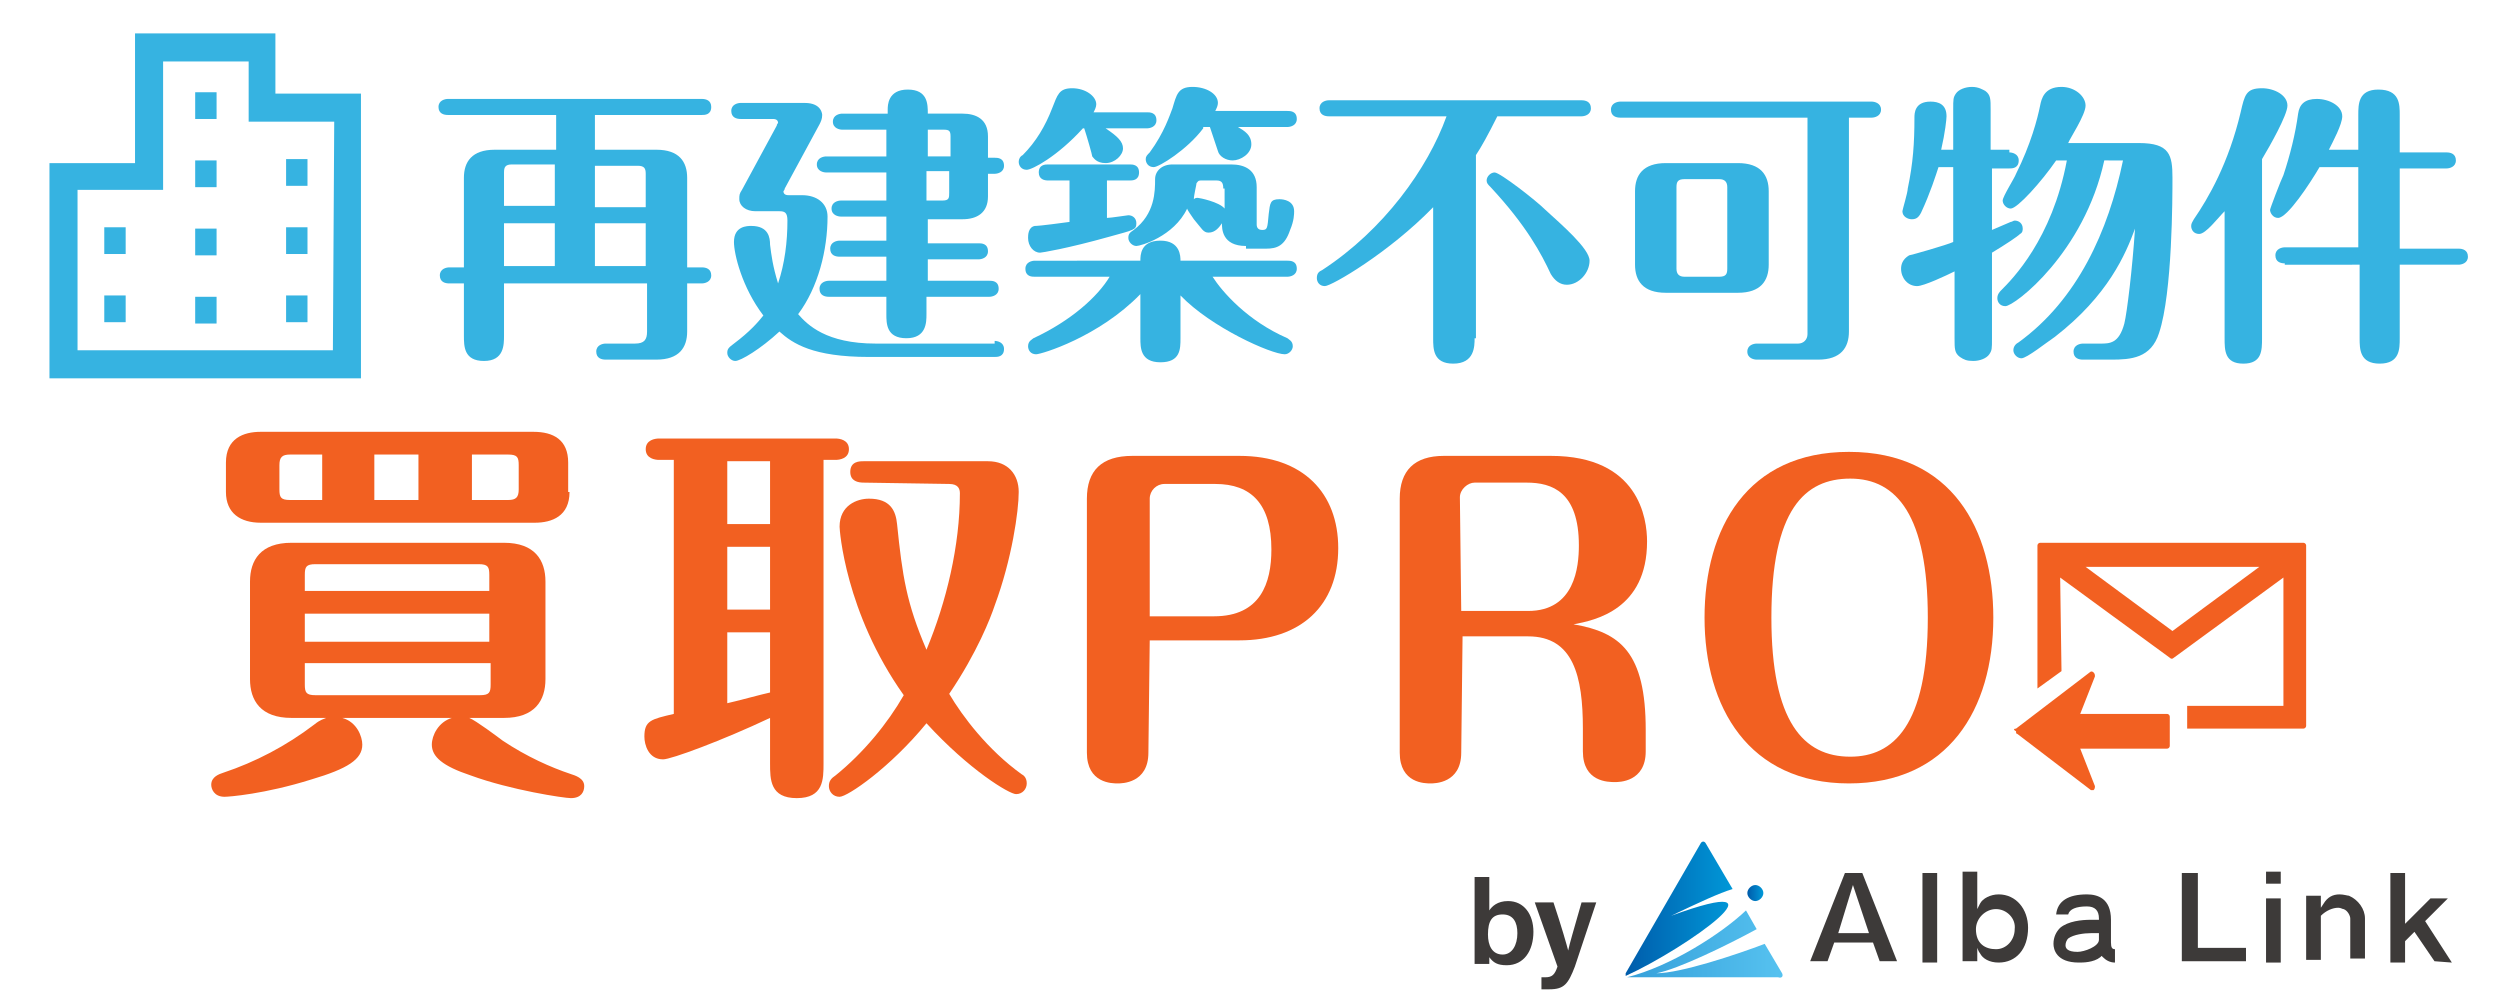 <?xml version="1.0" encoding="utf-8"?>
<!-- Generator: Adobe Illustrator 23.0.6, SVG Export Plug-In . SVG Version: 6.00 Build 0)  -->
<svg version="1.1" id="レイヤー_1" xmlns="http://www.w3.org/2000/svg" xmlns:xlink="http://www.w3.org/1999/xlink" x="0px"
	 y="0px" viewBox="0 0 187 74.9" style="enable-background:new 0 0 187 74.9;" xml:space="preserve">
<style type="text/css">
	.st0{display:none;fill:#36B3E1;}
	.st1{fill:#36B3E1;}
	.st2{fill:#F26021;}
	.st3{fill:url(#SVGID_1_);}
	.st4{fill:url(#SVGID_2_);}
	.st5{fill:url(#SVGID_3_);}
	.st6{fill:#3D3A39;}
</style>
<circle class="st0" cx="34" cy="8" r="14"/>
<g>
	<path class="st1" d="M20.6,7V2.5H10.1v9.7H3.7v16.1h7.4h1.5H18h1.5H27V7H20.6L20.6,7z M24.9,26.2h-5.4H18h-5.4h-1.5H5.8v-12h6.4
		V4.6h6.4v4.5h1H25L24.9,26.2L24.9,26.2z"/>
	<rect x="14.6" y="6.9" class="st1" width="1.6" height="2"/>
	<rect x="14.6" y="12" class="st1" width="1.6" height="2"/>
	<rect x="14.6" y="17.1" class="st1" width="1.6" height="2"/>
	<rect x="14.6" y="22.2" class="st1" width="1.6" height="2"/>
	<rect x="21.4" y="11.9" class="st1" width="1.6" height="2"/>
	<rect x="21.4" y="17" class="st1" width="1.6" height="2"/>
	<rect x="21.4" y="22.1" class="st1" width="1.6" height="2"/>
	<rect x="7.8" y="17" class="st1" width="1.6" height="2"/>
	<rect x="7.8" y="22.1" class="st1" width="1.6" height="2"/>
</g>
<g>
	<path class="st2" d="M154.1,43.2l8.2,6c0.1,0.1,0.2,0.1,0.3,0l8.2-6v9.6h-7.2c0,0.1,0,0.1,0,0.2v1.5h8.7c0.1,0,0.2-0.1,0.2-0.2
		V40.8c0-0.1-0.1-0.2-0.2-0.2h-19.7c-0.1,0-0.2,0.1-0.2,0.2v10.7l1.8-1.3L154.1,43.2L154.1,43.2z M156,42.4h13l-6.5,4.8L156,42.4z
		 M150.8,54.5l5.5-4.2c0.1-0.1,0.2-0.1,0.3,0s0.1,0.2,0.1,0.3l-1.1,2.8h6.5c0.1,0,0.2,0.1,0.2,0.2v2.2c0,0.1-0.1,0.2-0.2,0.2h-6.5
		l1.1,2.8c0,0.1,0,0.2-0.1,0.3h-0.1h-0.1l-5.5-4.2c-0.1,0-0.1-0.1-0.1-0.2C150.6,54.6,150.6,54.5,150.8,54.5z"/>
</g>
<path class="st2" d="M25.6,53.7c1.1,0.3,1.5,1.4,1.5,2c0,1.1-1.1,1.8-3.8,2.6c-3.5,1.1-6.2,1.3-6.5,1.3c-0.8,0-1-0.6-1-0.9
	c0-0.6,0.6-0.8,0.9-0.9c2.4-0.8,4.7-2,6.8-3.6c0.5-0.4,0.7-0.4,0.9-0.5h-2.6c-2.3,0-3.1-1.3-3.1-2.9v-7.3c0-1.6,0.8-2.9,3.1-2.9
	h15.9c2.3,0,3.1,1.3,3.1,2.9v7.3c0,1.6-0.8,2.9-3.1,2.9h-2.6c0.5,0.2,2.1,1.4,2.5,1.7c1.8,1.2,3.6,2,5.1,2.5c0.3,0.1,1,0.3,1,0.9
	c0,0.4-0.2,0.9-1,0.9c-0.5,0-4.5-0.6-7.5-1.7c-2.1-0.7-2.9-1.4-2.9-2.3c0-0.7,0.5-1.7,1.5-2H25.6L25.6,53.7z M42.6,36.8
	c0,1.8-1.3,2.3-2.6,2.3H19.5c-1.5,0-2.6-0.7-2.6-2.3v-2.2c0-1.8,1.3-2.3,2.6-2.3h20.4c1.5,0,2.6,0.6,2.6,2.3v2.2H42.6z M24.1,34
	h-2.4c-0.6,0-0.8,0.2-0.8,0.8v1.8c0,0.6,0.1,0.8,0.8,0.8h2.4V34z M36.6,44.2V43c0-0.6-0.1-0.8-0.8-0.8H23.6c-0.7,0-0.8,0.2-0.8,0.8
	v1.2H36.6z M22.8,45.9V48h13.8v-2.1H22.8z M22.8,49.6v1.6c0,0.6,0.1,0.8,0.8,0.8h12.3c0.7,0,0.8-0.2,0.8-0.8v-1.6
	C36.8,49.6,22.8,49.6,22.8,49.6z M28,37.4h3.3V34H28V37.4z M35.3,37.4H38c0.6,0,0.8-0.2,0.8-0.8v-1.8c0-0.6-0.1-0.8-0.8-0.8h-2.7
	V37.4z"/>
<path class="st2" d="M61.6,34.5v22.6c0,1.2,0,2.6-2,2.6s-2-1.4-2-2.6v-3.4c-3.6,1.7-7.4,3.1-8,3.1c-1.1,0-1.4-1.1-1.4-1.7
	c0-1.2,0.5-1.3,2.2-1.7v-19h-1.1c-0.3,0-1-0.1-1-0.8s0.7-0.8,1-0.8h13.2c0.3,0,1,0.1,1,0.8s-0.7,0.8-1,0.8h-0.9V34.5z M57.6,39.2
	v-4.7h-3.2v4.7H57.6z M57.6,45.6v-4.7h-3.2v4.7H57.6z M54.4,52.6c0.5-0.1,2.7-0.7,3.2-0.8v-4.5h-3.2V52.6z M64.6,36.1
	c-0.4,0-1-0.1-1-0.8c0-0.8,0.7-0.8,1-0.8h9.3c1.5,0,2.3,1,2.3,2.3c0,1.4-0.5,5-1.8,8.5c-0.3,0.9-1.3,3.5-3.4,6.6
	c1,1.7,2.9,4.2,5.4,6c0.2,0.1,0.4,0.3,0.4,0.7s-0.3,0.8-0.8,0.8s-3.5-1.8-6.7-5.3c-2.7,3.3-5.9,5.5-6.5,5.5c-0.5,0-0.8-0.4-0.8-0.8
	c0-0.4,0.2-0.6,0.5-0.8c2.1-1.7,3.9-3.9,5.1-6c-4.4-6.2-4.8-12.4-4.8-12.6c0-1.6,1.3-2.1,2.2-2.1c1.6,0,2,0.9,2.1,1.9
	c0.4,3.9,0.7,5.9,2.2,9.4c1.5-3.6,2.5-7.8,2.5-11.7c0-0.3-0.1-0.7-0.8-0.7L64.6,36.1L64.6,36.1L64.6,36.1z"/>
<path class="st2" d="M85.9,56.3c0,2.3-2,2.3-2.3,2.3c-0.4,0-2.3,0-2.3-2.3v-19c0-2.1,1.1-3.2,3.4-3.2h8c4.8,0,7.4,2.8,7.4,6.9
	c0,4.3-2.8,6.9-7.4,6.9H86L85.9,56.3L85.9,56.3z M85.9,46.1h4.9c3.5,0,4.3-2.5,4.3-5c0-3.4-1.5-4.9-4.2-4.9h-3.8
	c-0.6,0-1.1,0.5-1.1,1.1v8.8H85.9z"/>
<path class="st2" d="M109.3,56.3c0,2.3-2,2.3-2.3,2.3c-0.4,0-2.3,0-2.3-2.3v-19c0-2.1,1.1-3.2,3.3-3.2h8c6.6,0,7.2,4.7,7.2,6.4
	c0,5.1-3.9,5.9-5.5,6.2c3.5,0.6,5.4,2.1,5.4,7.9v1.6c0,2.3-2,2.3-2.3,2.3c-0.5,0-2.4,0-2.4-2.3v-1.7c0-3.9-0.7-6.9-4.1-6.9h-4.9
	L109.3,56.3L109.3,56.3z M109.3,45.7h5c3.5,0,3.8-3.3,3.8-4.9c0-4-2-4.7-3.9-4.7h-3.9c-0.5,0-1.1,0.5-1.1,1.1L109.3,45.7L109.3,45.7
	z"/>
<path class="st2" d="M149.1,46.2c0,6.9-3.4,12.4-10.8,12.4c-7.5,0-10.8-5.7-10.8-12.4s3.2-12.4,10.8-12.4
	C146,33.8,149.1,39.6,149.1,46.2z M132.5,46.2c0,7.8,2.4,10.4,5.9,10.4c3.2,0,5.8-2.3,5.8-10.4c0-7.6-2.3-10.4-5.8-10.4
	C135,35.8,132.5,38.1,132.5,46.2z"/>
<g>
	<g>
		<g>
			
				<linearGradient id="SVGID_1_" gradientUnits="userSpaceOnUse" x1="121.7" y1="5.387" x2="133.325" y2="5.387" gradientTransform="matrix(1 0 0 -1 0 76)">
				<stop  offset="0" style="stop-color:#36A0DA"/>
				<stop  offset="1" style="stop-color:#56C2F0"/>
			</linearGradient>
			<path class="st3" d="M133.3,72.8l-1.3-2.2c-2.1,0.8-6.3,2.2-8.1,2.2c1.6-0.3,5.3-2.1,7.5-3.3l-0.8-1.4c-1.9,1.8-5.7,4.2-8.9,5
				h0.1H133C133.3,73.2,133.4,73,133.3,72.8z"/>
			<g>
				
					<linearGradient id="SVGID_2_" gradientUnits="userSpaceOnUse" x1="121.6" y1="8.025" x2="129.634" y2="8.025" gradientTransform="matrix(1 0 0 -1 0 76)">
					<stop  offset="0" style="stop-color:#005CAB"/>
					<stop  offset="1" style="stop-color:#0098D8"/>
				</linearGradient>
				<path class="st4" d="M125,68.5c2.1-1,3.6-1.7,4.6-2l-2-3.4c-0.1-0.2-0.3-0.2-0.4,0l-5.6,9.7c0,0.1,0,0.1,0,0.2
					C126.2,70.9,134.3,65.1,125,68.5z"/>
				
					<linearGradient id="SVGID_3_" gradientUnits="userSpaceOnUse" x1="130.731" y1="9.2" x2="131.885" y2="9.2" gradientTransform="matrix(1 0 0 -1 0 76)">
					<stop  offset="0" style="stop-color:#005CAB"/>
					<stop  offset="1" style="stop-color:#0098D8"/>
				</linearGradient>
				<path class="st5" d="M131.9,66.8c0,0.3-0.3,0.6-0.6,0.6c-0.3,0-0.6-0.3-0.6-0.6c0-0.3,0.3-0.6,0.6-0.6
					C131.6,66.2,131.9,66.5,131.9,66.8z"/>
			</g>
		</g>
		<g>
			<path class="st6" d="M140.6,71.9l-0.5-1.4h-2.9l-0.5,1.4h-1.3l2.6-6.6h1.3l2.6,6.6H140.6z M137.5,69.8h2.3l-1.2-3.6L137.5,69.8z"
				/>
			<path class="st6" d="M143.8,65.3h1.1V72h-1.1V65.3z"/>
			<path class="st6" d="M149.5,72c-0.7,0-1.2-0.3-1.4-0.7c-0.1-0.1-0.2-0.4-0.2-0.4v1h-1.1v-6.7h1.1V68l0.2-0.4
				c0.2-0.4,0.8-0.7,1.4-0.7c1.3,0,2.2,1.1,2.2,2.5C151.7,71,150.8,72,149.5,72z M149.3,68c-0.8,0-1.5,0.7-1.5,1.5
				c0,1.1,0.7,1.5,1.5,1.5s1.4-0.7,1.4-1.5C150.8,68.7,150.1,68,149.3,68z"/>
			<path class="st6" d="M155.5,72c-1.7,0-1.9-1-1.9-1.4c0-0.5,0.2-0.9,0.5-1.2c0.6-0.5,1.6-0.6,2.3-0.6c0.2,0,0.3,0,0.5,0h0.1v-0.1
				c0-0.6-0.3-0.9-0.9-0.9c-0.8,0-1.3,0.2-1.4,0.6h-0.9c0.1-1,0.9-1.5,2.3-1.5c0.8,0,1.8,0.3,1.8,1.9v1.7c0,0.4,0.1,0.5,0.3,0.5v1
				c-0.4,0-0.7-0.2-0.9-0.4l-0.1-0.1l-0.1,0.1C156.6,72,155.8,72,155.5,72z M156.4,69.8c-0.5,0-1.3,0.1-1.7,0.4
				c-0.1,0.1-0.2,0.3-0.2,0.5s0.1,0.5,0.9,0.5c0.5,0,1.6-0.4,1.6-0.9v-0.5h-0.1C156.8,69.8,156.6,69.8,156.4,69.8z"/>
			<path class="st6" d="M163.2,71.9v-6.6h1.2v5.6h3.6v1H163.2z"/>
			<path class="st6" d="M169.5,65.2h1.1v0.9h-1.1V65.2z M169.5,67.2h1.1V72h-1.1V67.2z"/>
			<path class="st6" d="M175.8,71.9v-3.2c0-0.2-0.2-0.6-0.5-0.7c-0.1,0-0.2-0.1-0.4-0.1c-0.4,0-0.9,0.2-1.3,0.6l0,0v3.3h-1.1V67h1.1
				v0.9l0.2-0.3c0.3-0.5,0.7-0.7,1.2-0.7c0.3,0,0.6,0.1,0.7,0.1c0.7,0.3,1.2,1,1.2,1.7v3h-1.1V71.9z"/>
			<path class="st6" d="M182.1,71.9l-1.5-2.2l-0.7,0.7V72h-1.1v-6.7h1.1v3.8l1.9-1.9h1.3l-1.7,1.7l2,3.1L182.1,71.9L182.1,71.9z"/>
		</g>
	</g>
	<g>
		<path class="st6" d="M110.3,65.6h1.1v2.5c0.2-0.3,0.6-0.7,1.4-0.7c1.2,0,1.9,1,1.9,2.3c0,1.4-0.7,2.5-2,2.5c-0.7,0-1-0.2-1.3-0.6
			c0,0.2,0,0.4,0,0.5h-1.1c0-0.5,0-1,0-1.5V65.6z M113.5,69.8c0-0.8-0.3-1.4-1.1-1.4c-0.8,0-1.1,0.5-1.1,1.5c0,0.8,0.3,1.5,1.1,1.5
			C113.1,71.4,113.5,70.7,113.5,69.8z"/>
		<path class="st6" d="M116.2,67.5c0.6,1.8,1,3.2,1.1,3.6l0,0c0.1-0.5,0.4-1.5,1-3.6h1.1l-1.6,4.8c-0.5,1.3-0.8,1.7-1.9,1.7
			c-0.1,0-0.4,0-0.6,0v-0.9c0.1,0,0.2,0,0.3,0c0.5,0,0.7-0.2,0.9-0.8l-1.7-4.8C114.8,67.5,116.2,67.5,116.2,67.5z"/>
	</g>
</g>
<g>
	<path class="st1" d="M41.5,8.6h-8c-0.3,0-0.7-0.1-0.7-0.6c0-0.5,0.5-0.6,0.7-0.6h19c0.3,0,0.7,0.1,0.7,0.6c0,0.6-0.5,0.6-0.7,0.6
		h-8v2.6h4.6c1.7,0,2.3,0.9,2.3,2.1v6.7h1.1c0.3,0,0.7,0.1,0.7,0.6c0,0.5-0.5,0.6-0.7,0.6h-1.1v3.6c0,1.2-0.6,2.1-2.3,2.1h-3.8
		c-0.3,0-0.7-0.1-0.7-0.6c0-0.5,0.5-0.6,0.7-0.6h2.2c0.7,0,0.9-0.3,0.9-0.9v-3.6H37.7v3.9c0,0.7,0,1.9-1.5,1.9
		c-1.5,0-1.5-1.1-1.5-1.9v-3.9h-1.1c-0.3,0-0.7-0.1-0.7-0.6c0-0.5,0.5-0.6,0.7-0.6h1.1v-6.7c0-1.2,0.6-2.1,2.3-2.1h4.6V8.6z
		 M41.5,12.3h-3.2c-0.5,0-0.6,0.2-0.6,0.6v2.5h3.8V12.3z M41.5,16.7h-3.8v3.2h3.8V16.7z M44.5,15.5h3.8V13c0-0.4-0.1-0.6-0.6-0.6
		h-3.2V15.5z M44.5,19.9h3.8v-3.2h-3.8V19.9z"/>
	<path class="st1" d="M74.4,25.5c0.2,0,0.7,0.1,0.7,0.6c0,0.6-0.5,0.6-0.7,0.6H65c-4.2,0-5.7-1-6.7-1.9C56.9,26.1,55.4,27,55,27
		c-0.3,0-0.6-0.3-0.6-0.6c0-0.3,0.1-0.4,0.5-0.7c1.2-0.9,1.8-1.6,2.2-2.1c-1.6-2.1-2.2-4.6-2.2-5.5c0-1.2,1-1.2,1.3-1.2
		c1.3,0,1.4,0.9,1.4,1.4c0.1,0.8,0.2,1.6,0.6,2.9c0.5-1.5,0.7-3.1,0.7-4.7c0-0.6-0.2-0.7-0.6-0.7h-1.8c-0.7,0-1.2-0.4-1.2-0.9
		c0-0.3,0-0.4,0.2-0.7l2.6-4.8c0-0.1,0.1-0.2,0.1-0.2c0-0.3-0.3-0.3-0.4-0.3h-2.4c-0.3,0-0.7-0.1-0.7-0.6c0-0.5,0.5-0.6,0.7-0.6h4.8
		c1.3,0,1.3,0.9,1.3,0.9c0,0.3-0.1,0.5-0.2,0.7l-2.6,4.8c0,0.1-0.1,0.2-0.1,0.2c0,0.3,0.3,0.3,0.4,0.3H60c1.1,0,1.9,0.6,1.9,1.6
		c0,2.5-0.7,5.3-2.2,7.3c0.7,0.8,2.1,2.2,5.8,2.2H74.4z M66.3,21v-1.8h-3.5c-0.3,0-0.7-0.1-0.7-0.6c0-0.5,0.5-0.6,0.7-0.6h3.5v-1.8
		h-3.4c-0.2,0-0.7-0.1-0.7-0.6c0-0.5,0.5-0.6,0.7-0.6h3.4v-2.1h-4.5c-0.2,0-0.7-0.1-0.7-0.6c0-0.5,0.5-0.6,0.7-0.6h4.5v-2H63
		c-0.2,0-0.7-0.1-0.7-0.6c0-0.5,0.5-0.6,0.7-0.6h3.4V8.2c0-0.3,0-1.5,1.5-1.5c1.5,0,1.5,1.1,1.5,1.8h2.6c1,0,1.9,0.4,1.9,1.7v1.6
		h0.5c0.2,0,0.7,0,0.7,0.6c0,0.5-0.5,0.6-0.7,0.6h-0.5v1.7c0,1.2-0.8,1.7-1.9,1.7h-2.6v1.8h3.8c0.2,0,0.7,0,0.7,0.6
		c0,0.5-0.5,0.6-0.7,0.6h-3.8V21H74c0.2,0,0.7,0,0.7,0.6c0,0.5-0.5,0.6-0.7,0.6h-4.7v1.3c0,0.6,0,1.8-1.5,1.8
		c-1.5,0-1.5-1.1-1.5-1.8v-1.3H62c-0.3,0-0.7-0.1-0.7-0.6c0-0.5,0.5-0.6,0.7-0.6H66.3z M71.1,11.7v-1.5c0-0.4-0.1-0.5-0.5-0.5h-1.2
		v2H71.1z M69.3,12.9v2.1h1.2c0.5,0,0.5-0.2,0.5-0.6v-1.6H69.3z"/>
	<path class="st1" d="M81,9.6c-1.9,2.1-3.8,3.1-4.2,3.1c-0.4,0-0.6-0.3-0.6-0.6c0-0.2,0.1-0.4,0.3-0.5c1-1,1.7-2.2,2.2-3.5
		c0.4-1,0.5-1.5,1.5-1.5s1.8,0.6,1.8,1.2c0,0.2-0.1,0.4-0.2,0.6h4c0.2,0,0.7,0,0.7,0.6c0,0.5-0.5,0.6-0.7,0.6h-3.1
		c0.9,0.6,1.3,1,1.3,1.5c0,0.5-0.6,1.1-1.3,1.1c-0.7,0-0.9-0.4-1-0.5c0-0.1-0.4-1.5-0.6-2.1H81z M85.3,19.5c0-0.4,0-1.5,1.5-1.5
		s1.5,1.2,1.5,1.5h8c0.2,0,0.7,0,0.7,0.6c0,0.5-0.5,0.6-0.7,0.6h-5.6c0.7,1.1,2.6,3.3,5.6,4.6c0.1,0.1,0.4,0.2,0.4,0.6
		c0,0.3-0.3,0.6-0.6,0.6c-1,0-5.5-2-7.8-4.4v3.2c0,0.8,0,1.8-1.5,1.8c-1.5,0-1.5-1.1-1.5-1.8V22c-3.1,3.2-7.4,4.5-7.8,4.5
		c-0.4,0-0.6-0.3-0.6-0.6c0-0.4,0.3-0.5,0.4-0.6c2.8-1.3,4.8-3.1,5.7-4.6h-5.6c-0.2,0-0.7,0-0.7-0.6c0-0.5,0.5-0.6,0.7-0.6H85.3z
		 M80,13.5h-1.6c-0.3,0-0.7-0.1-0.7-0.6c0-0.6,0.5-0.6,0.7-0.6h6.1c0.2,0,0.7,0,0.7,0.6c0,0.6-0.5,0.6-0.7,0.6h-1.7v2.8
		c0.3,0,1.5-0.2,1.6-0.2c0.3,0,0.6,0.2,0.6,0.6c0,0.5-0.2,0.5-2,1c-3.2,0.9-5.1,1.2-5.2,1.2c-0.5,0-0.9-0.5-0.9-1.1
		c0-0.2,0-0.8,0.5-0.9c0.1,0,0.4,0,2.6-0.3V13.5z M93.2,18.4c-1.8,0-1.8-1.3-1.8-1.7c-0.2,0.3-0.5,0.7-1,0.7c-0.4,0-0.5-0.3-1.1-1
		c-0.2-0.3-0.5-0.7-0.5-0.8c-1,2.1-3.5,2.8-3.8,2.8c-0.3,0-0.6-0.3-0.6-0.6c0-0.3,0.1-0.4,0.4-0.6c1.6-1.2,1.6-2.9,1.6-3.8
		c0-0.6,0.5-1.1,1.3-1.1h4.4c1,0,1.9,0.4,1.9,1.7v2.8c0,0.3,0.2,0.4,0.4,0.4c0.4,0,0.4-0.1,0.5-1.2c0.1-0.8,0.1-1.1,0.8-1.1
		c0.3,0,1.1,0.1,1.1,0.9c0,0.2,0,0.7-0.3,1.4c-0.4,1.2-1,1.4-1.8,1.4H93.2z M90,9.6c-1.2,1.6-3.3,2.9-3.7,2.9
		c-0.4,0-0.6-0.3-0.6-0.6c0-0.2,0.1-0.3,0.3-0.5c1.1-1.5,1.5-2.8,1.7-3.3c0.3-1,0.4-1.6,1.5-1.6c1,0,1.9,0.5,1.9,1.2
		c0,0.2-0.1,0.4-0.2,0.6h5.4c0.2,0,0.7,0,0.7,0.6c0,0.5-0.5,0.6-0.7,0.6h-3.7c0.5,0.3,1,0.6,1,1.3c0,0.7-0.8,1.2-1.4,1.2
		c-0.5,0-1-0.3-1.1-0.7c-0.1-0.3-0.5-1.5-0.6-1.8H90z M91.5,14.1c0-0.4-0.1-0.6-0.5-0.6h-1.2c-0.2,0-0.2,0.1-0.3,0.2
		c0,0.1-0.2,0.9-0.2,1.2c0.1-0.1,0.2-0.1,0.3-0.1c0.1,0,1.6,0.3,2,0.8V14.1z"/>
	<path class="st1" d="M110.3,25.3c0,0.6,0,1.9-1.6,1.9c-1.5,0-1.5-1.1-1.5-1.9v-9.8c-3.3,3.4-7.6,5.9-8.1,5.9
		c-0.4,0-0.6-0.3-0.6-0.6c0-0.4,0.2-0.5,0.4-0.6c4.6-3,7.9-7.6,9.3-11.5h-8.8c-0.3,0-0.7-0.1-0.7-0.6c0-0.5,0.5-0.6,0.7-0.6h18.9
		c0.3,0,0.7,0.1,0.7,0.6c0,0.5-0.5,0.6-0.7,0.6h-6.3c-0.7,1.4-1.2,2.3-1.6,2.9V25.3z M117.2,21.3c-0.5,0-0.9-0.3-1.2-0.8
		c-0.7-1.5-1.8-3.6-4.5-6.5c-0.2-0.2-0.3-0.3-0.3-0.5c0-0.3,0.3-0.6,0.6-0.6c0.4,0,3.1,2.1,3.8,2.8c1.2,1.1,3.3,2.9,3.3,3.8
		C118.9,20.4,118.1,21.3,117.2,21.3z"/>
	<path class="st1" d="M138.3,8.8v16c0,1.2-0.6,2.1-2.3,2.1h-4.6c-0.2,0-0.7-0.1-0.7-0.6c0-0.5,0.5-0.6,0.7-0.6h3.1
		c0.4,0,0.7-0.3,0.7-0.7V8.8h-14c-0.3,0-0.7-0.1-0.7-0.6c0-0.5,0.5-0.6,0.7-0.6H140c0.2,0,0.7,0.1,0.7,0.6c0,0.5-0.5,0.6-0.7,0.6
		H138.3z M130,12.2c1.7,0,2.3,0.9,2.3,2.1v5.5c0,1.2-0.6,2.1-2.3,2.1h-5.4c-1.7,0-2.3-0.9-2.3-2.1v-5.5c0-1.2,0.6-2.1,2.3-2.1H130z
		 M126,13.4c-0.5,0-0.6,0.2-0.6,0.6v6.1c0,0.4,0.2,0.6,0.6,0.6h2.6c0.5,0,0.6-0.2,0.6-0.6V14c0-0.4-0.2-0.6-0.6-0.6H126z"/>
	<path class="st1" d="M150.3,11.4c0.2,0,0.7,0.1,0.7,0.6c0,0.6-0.5,0.6-0.7,0.6h-1.3v4.6c0.2-0.1,1.2-0.5,1.4-0.6
		c0.1,0,0.2-0.1,0.3-0.1c0.3,0,0.6,0.2,0.6,0.6c0,0.1,0,0.3-0.2,0.4c-0.2,0.2-1.1,0.8-2.1,1.4v6.4c0,0.8,0,0.9-0.2,1.2
		c-0.2,0.3-0.7,0.5-1.2,0.5c-0.5,0-0.7-0.1-1-0.3c-0.4-0.3-0.4-0.6-0.4-1.4v-5c-0.6,0.3-2.3,1.1-2.8,1.1c-0.7,0-1.2-0.6-1.2-1.3
		c0-0.3,0.1-0.7,0.6-1c0.1,0,2.9-0.8,3.3-1v-5.6H145c-0.2,0.6-0.6,1.9-1.3,3.4c-0.2,0.4-0.4,0.5-0.7,0.5c-0.3,0-0.7-0.2-0.7-0.6
		c0-0.1,0.4-1.4,0.4-1.7c0.4-1.9,0.5-3.4,0.5-5.3c0-0.3,0-1.2,1.2-1.2c0.6,0,1.2,0.2,1.2,1.1c0,0.2-0.1,1.2-0.4,2.5h0.9v-3
		c0-0.8,0-0.9,0.2-1.2c0.2-0.3,0.7-0.5,1.2-0.5c0.5,0,0.8,0.2,1,0.3c0.4,0.3,0.4,0.6,0.4,1.4v3H150.3z M157.4,12
		c-1.5,6.9-6.7,10.9-7.4,10.9c-0.4,0-0.6-0.3-0.6-0.6c0-0.3,0.2-0.5,0.3-0.6c0.8-0.8,3.8-3.8,4.9-9.7h-0.8c-1.1,1.6-2.9,3.6-3.4,3.6
		c-0.3,0-0.6-0.3-0.6-0.6c0-0.3,0.9-1.7,1-2c1.1-2.2,1.6-4.1,1.8-5.1c0.1-0.5,0.3-1.4,1.6-1.4c1,0,1.8,0.7,1.8,1.4
		c0,0.7-1.2,2.5-1.3,2.8h5.3c2.3,0,2.5,0.9,2.5,2.6c0,1.4,0,8.6-1,11.6c-0.6,1.9-2.1,2-3.6,2h-2.1c-0.3,0-0.7-0.1-0.7-0.6
		s0.5-0.6,0.7-0.6h1.3c0.7,0,1.4,0,1.8-1.5c0.2-0.8,0.6-4.1,0.8-7.1c-0.7,1.9-2,5-6,8.1c-0.6,0.4-2.1,1.6-2.5,1.6
		c-0.3,0-0.6-0.3-0.6-0.6c0-0.3,0.2-0.5,0.4-0.6c4.4-3.2,6.7-8.3,7.8-13.6H157.4z"/>
	<path class="st1" d="M166.4,15.8c-0.5,0.5-1.4,1.7-1.9,1.7c-0.4,0-0.6-0.3-0.6-0.6c0-0.2,0.1-0.3,0.2-0.5c1.1-1.6,2.6-4.2,3.5-8
		c0.3-1.3,0.4-1.8,1.6-1.8c0.9,0,1.9,0.5,1.9,1.3c0,0.7-1.3,3-1.9,4v13.4c0,0.9,0,1.9-1.4,1.9c-1.4,0-1.4-1-1.4-1.9V15.8z
		 M170.9,19.7c-0.3,0-0.7-0.1-0.7-0.6c0-0.5,0.5-0.6,0.7-0.6h5.5v-6h-2.9c-0.7,1.2-2.4,3.8-3.1,3.8c-0.4,0-0.6-0.4-0.6-0.6
		c0-0.1,0.8-2.2,1-2.6c0.5-1.5,0.9-3.1,1.1-4.6c0.1-0.7,0.5-1.1,1.4-1.1c0.9,0,1.9,0.5,1.9,1.3c0,0.6-0.7,1.9-1,2.5h2.2V8.6
		c0-0.8,0-1.9,1.5-1.9c1.6,0,1.6,1.1,1.6,1.9v2.8h3.5c0.3,0,0.7,0.1,0.7,0.6c0,0.5-0.5,0.6-0.7,0.6h-3.5v6h4.4
		c0.3,0,0.7,0.1,0.7,0.6c0,0.5-0.5,0.6-0.7,0.6h-4.4v5.5c0,0.8,0,1.9-1.5,1.9c-1.5,0-1.5-1.1-1.5-1.9v-5.5H170.9z"/>
</g>
</svg>
